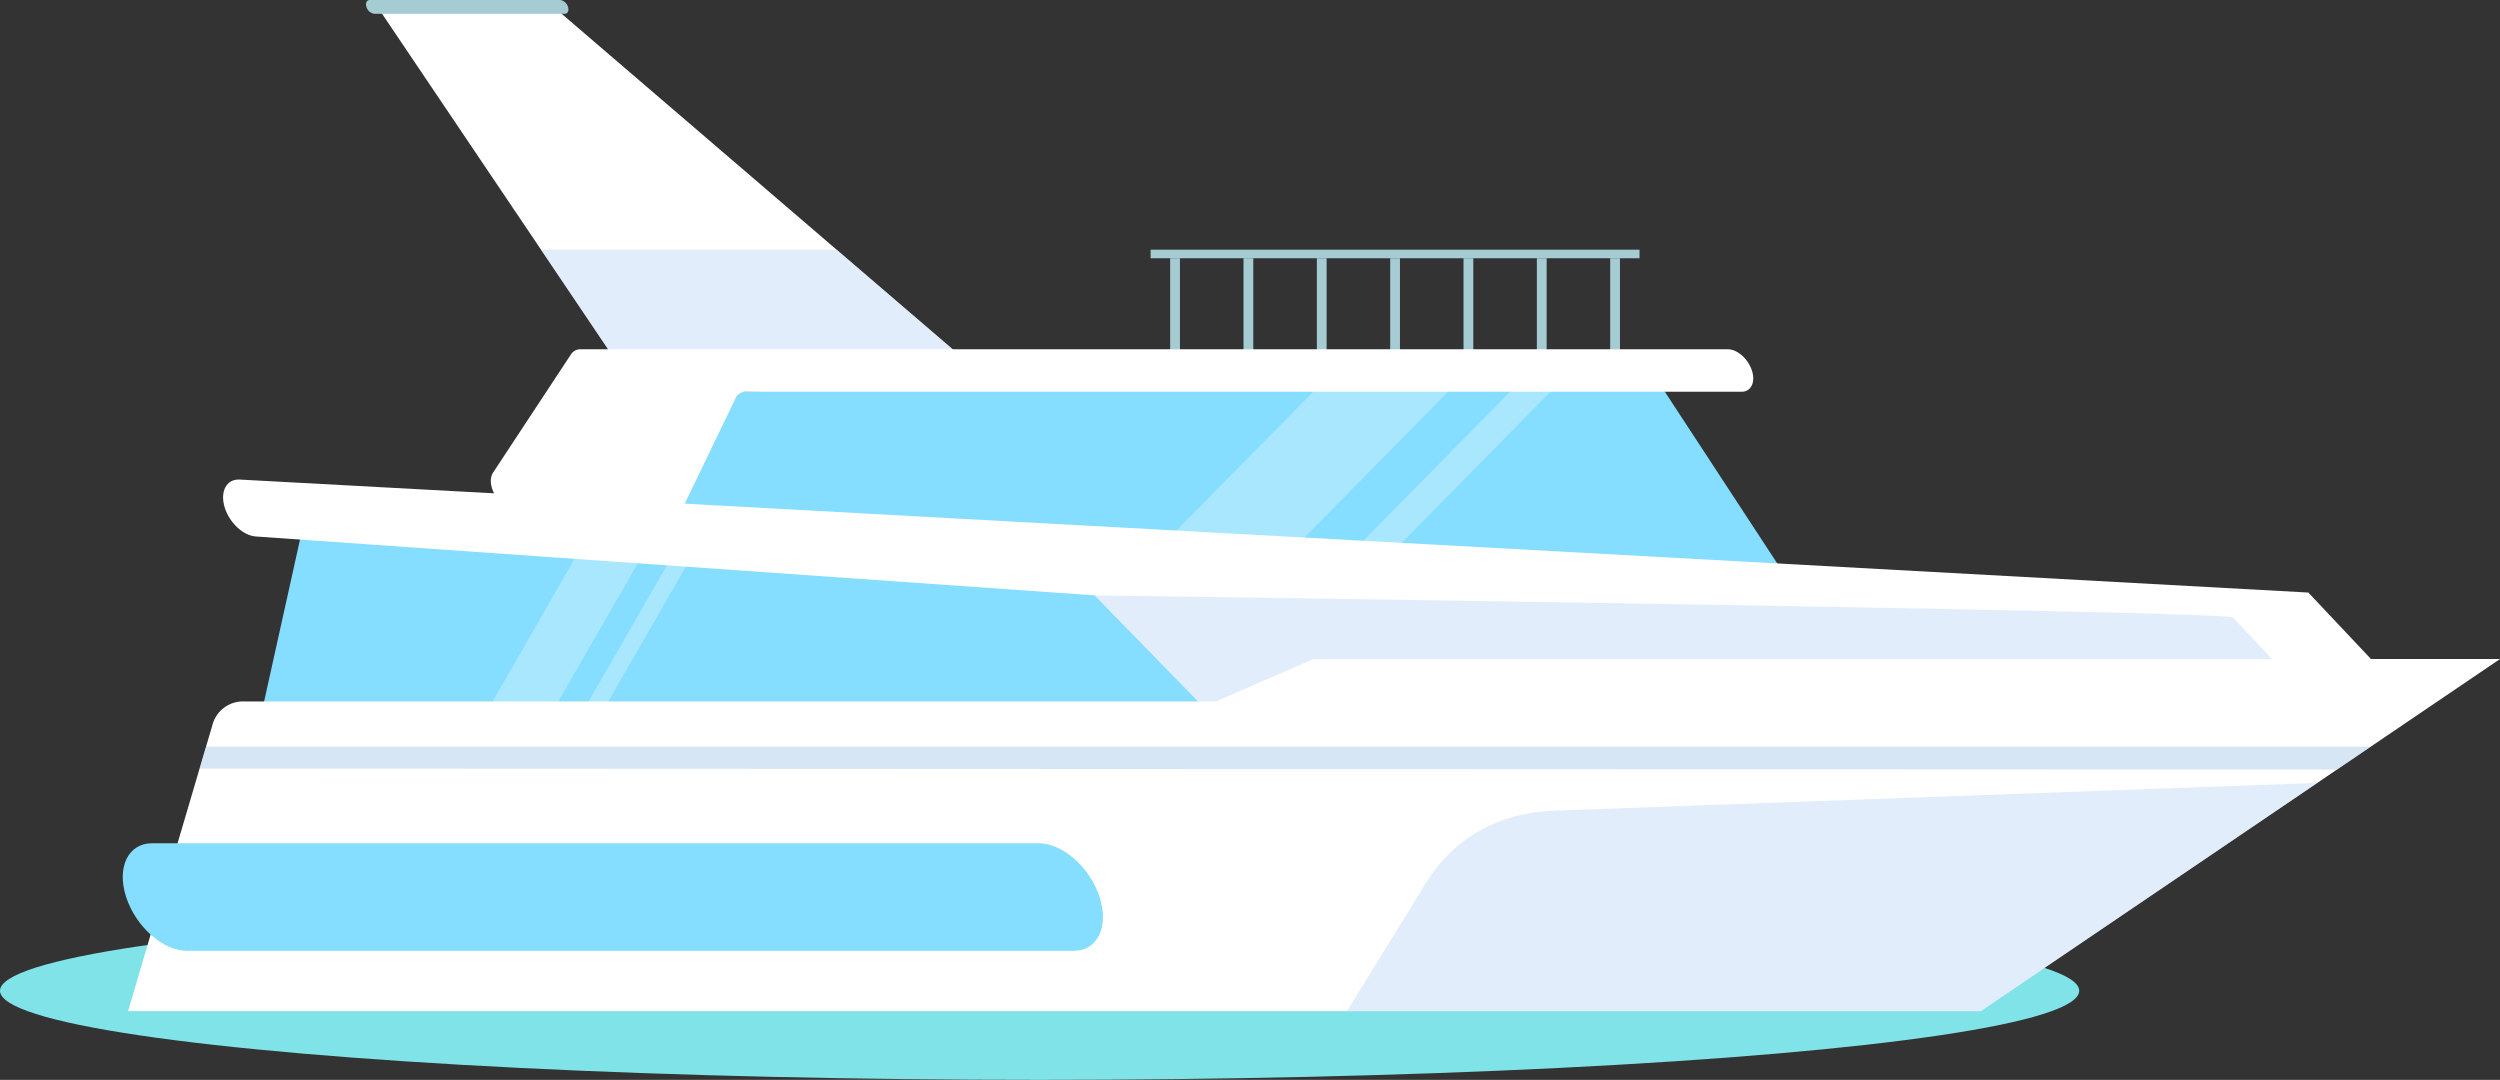<svg xmlns="http://www.w3.org/2000/svg" width="505" height="218.133" viewBox="0 0 505 218.133">
  <rect x="0" y="0" width="505" height="218.133" fill="#333333" stroke="none"/>
  <g id="그룹_6049" data-name="그룹 6049" transform="translate(156.5 -2908.368)">
    <ellipse id="타원_744" data-name="타원 744" cx="210" cy="18" rx="210" ry="18" transform="translate(-156.5 3090.5)" fill="#80e3e8"/>
    <g id="그룹_6048" data-name="그룹 6048">
      <g id="그룹_6047" data-name="그룹 6047">
        <rect id="사각형_4279" data-name="사각형 4279" width="1.975" height="20.125" transform="translate(79.875 2960.535)" fill="#a5ccd3"/>
        <rect id="사각형_4280" data-name="사각형 4280" width="1.975" height="20.125" transform="translate(94.689 2960.535)" fill="#a5ccd3"/>
        <rect id="사각형_4281" data-name="사각형 4281" width="1.975" height="20.125" transform="translate(109.503 2960.535)" fill="#a5ccd3"/>
        <rect id="사각형_4282" data-name="사각형 4282" width="1.975" height="20.125" transform="translate(124.317 2960.535)" fill="#a5ccd3"/>
        <rect id="사각형_4283" data-name="사각형 4283" width="1.975" height="20.125" transform="translate(139.131 2960.535)" fill="#a5ccd3"/>
        <rect id="사각형_4284" data-name="사각형 4284" width="1.975" height="20.125" transform="translate(153.945 2960.535)" fill="#a5ccd3"/>
        <rect id="사각형_4285" data-name="사각형 4285" width="1.975" height="20.125" transform="translate(168.759 2960.535)" fill="#a5ccd3"/>
        <rect id="사각형_4286" data-name="사각형 4286" width="98.759" height="1.732" transform="translate(75.925 2958.804)" fill="#a5ccd3"/>
      </g>
      <path id="패스_10032" data-name="패스 10032" d="M-45.364,2909.165l85.349,73.227-72.714-2.087-47.929-71.141Z" fill="#fff"/>
      <path id="패스_10033" data-name="패스 10033" d="M-47.215,2958.8l14.486,21.5,72.714,2.087L12.493,2958.8Z" fill="#c5ddf9" opacity="0.5"/>
      <path id="패스_10034" data-name="패스 10034" d="M176.457,2982.392l31.6,48.268-231.724-15.452-.2-21.294,16.6-6.415Z" fill="#85ddff"/>
      <path id="패스_10035" data-name="패스 10035" d="M97.612,3026.458H70.368l39.363-39.936h27.245Z" fill="#fff" opacity="0.3"/>
      <path id="패스_10036" data-name="패스 10036" d="M116.7,3028.1h-8.173l42.506-43.125H159.2Z" fill="#fff" opacity="0.3"/>
      <path id="패스_10037" data-name="패스 10037" d="M-94.423,3010.7l-9.924,44.771H101.935l-29.26-34.237Z" fill="#85ddff"/>
      <path id="패스_10038" data-name="패스 10038" d="M-46.641,3055.145H-59.927l22.973-39.936h13.286Z" fill="#fff" opacity="0.3"/>
      <path id="패스_10039" data-name="패스 10039" d="M-37.491,3056.79h-3.986l24.807-43.125h3.986Z" fill="#fff" opacity="0.3"/>
      <path id="패스_10040" data-name="패스 10040" d="M-108.1,3005.238c47.225,2.486,417.885,22.825,417.885,22.825l12.656,13.427-223.26,22.567-34.548-35.422-169.469-11.9c-2.514-.177-5.25-2.7-6.239-5.745h0C-112.133,3007.711-110.783,3005.1-108.1,3005.238Z" fill="#fff"/>
      <path id="패스_10041" data-name="패스 10041" d="M-56.882,3003.809-41.13,2979.9a2.165,2.165,0,0,1,1.879-.974H192.536c1.91,0,4.081,1.919,4.849,4.286h0c.767,2.366-.159,4.284-2.069,4.284H-5.84a2.166,2.166,0,0,0-2.038,1.256l-12.079,25.017A2.214,2.214,0,0,1-22.349,3015l-30.228-3.621C-55.763,3011-58.477,3006.228-56.882,3003.809Z" fill="#fff"/>
      <path id="패스_10042" data-name="패스 10042" d="M294.525,3033.088c-1.249-1.32-229.888-4.453-229.888-4.453l34.548,35.422,203.26-22.567Z" fill="#c5ddf9" opacity="0.5"/>
      <path id="패스_10043" data-name="패스 10043" d="M-130.631,3112.62H243.6l104.9-71.13H108.812l-19.7,8.57H-107.25a6.369,6.369,0,0,0-6.366,4.851Z" fill="#fff"/>
      <path id="패스_10044" data-name="패스 10044" d="M60.364,3100.431H-118.728c-4.843,0-10.346-4.864-12.292-10.864h0c-1.946-6,.4-10.864,5.245-10.864H53.317c4.843,0,10.346,4.864,12.292,10.864h0C67.555,3095.567,65.207,3100.431,60.364,3100.431Z" fill="#85ddff"/>
      <path id="패스_10045" data-name="패스 10045" d="M115.6,3112.62l15.9-25.827c5.59-9.081,14.705-14.257,25.82-14.662l154.279-5.618-68,46.107Z" fill="#c5ddf9" opacity="0.5"/>
      <path id="패스_10046" data-name="패스 10046" d="M-116.184,3063.621l431.749.2,6.851-4.645h-437.29Z" fill="#b0ceea" opacity="0.5"/>
      <path id="패스_10047" data-name="패스 10047" d="M-42.44,2911.156H-80.9a1.937,1.937,0,0,1-1.577-1.394h0c-.25-.77.051-1.394.672-1.394h38.46a1.937,1.937,0,0,1,1.577,1.394h0C-41.517,2910.532-41.818,2911.156-42.44,2911.156Z" fill="#a5ccd3"/>
    </g>
  </g>
</svg>
